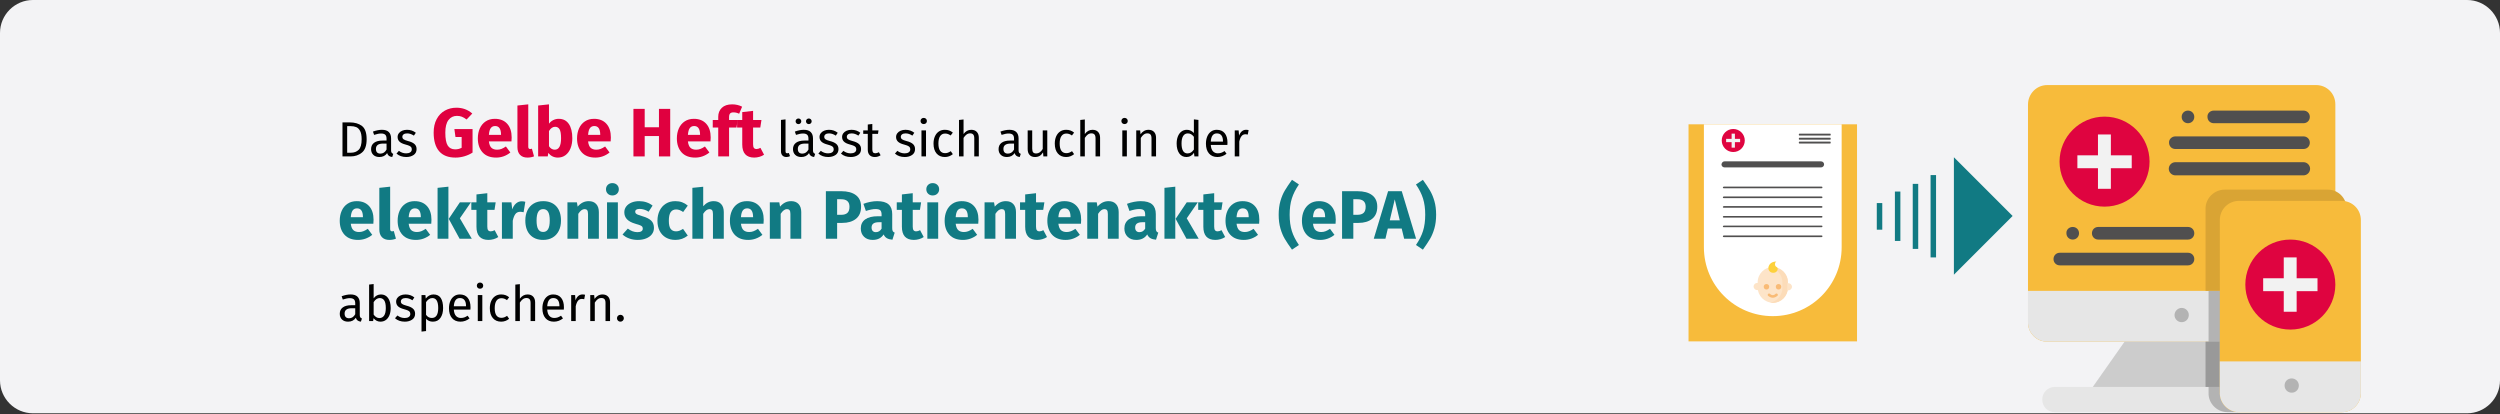 <?xml version="1.0" encoding="UTF-8"?>
<svg width="911px" height="151px" viewBox="0 0 911 151" version="1.1" xmlns="http://www.w3.org/2000/svg" xmlns:xlink="http://www.w3.org/1999/xlink">
    <rect x="0" y="0" width="911" height="151" fill="#333333" stroke="none"/>
    <title>gesundheitsuntersuchung-kinder-das-gelbe-heft</title>
    <g id="Page-1" stroke="none" stroke-width="1" fill="none" fill-rule="evenodd">
        <g id="vorlage" transform="translate(0, -7965)" fill-rule="nonzero">
            <g id="gesundheitsuntersuchung-kinder-das-gelbe-heft" transform="translate(0, 7965)">
                <g id="Mask" fill="#F3F3F5">
                    <path d="M12,0 L899,0 C905.6,0 911,5.4 911,12 L911,138.6 C911,145.2 905.6,150.6 899,150.6 L12,150.6 C5.4,150.6 0,145.2 0,138.6 L0,12 C0,5.4 5.4,0 12,0 Z" id="Path"></path>
                </g>
                <g id="Ebene_3" transform="translate(615.3, 31)">
                    <g id="error" transform="translate(123.7, 0)">
                        <path d="M7,0 L105,0 C108.9,0 112,3.1 112,7 C112,7 112,7 112,7 L112,86.5 C112,90.4 108.9,93.5 105,93.5 C105,93.5 105,93.5 105,93.5 L7,93.5 C3.1,93.5 0,90.4 0,86.5 L0,86.5 L0,7.1 C0,3.2 3.1,0 7,0 C7,0 7,0 7,0 Z" id="Path" fill="#F7BB3B"></path>
                        <path d="M0,75 L112,75 L112,86.6 C112,90.4 108.8,93.6 105,93.5 L7,93.5 C3.2,93.5 0,90.4 0,86.6 L0,75 Z" id="Path-2" fill="#E6E6E6"></path>
                        <path d="M56,81.2 L56,81.2 C57.4,81.2 58.6,82.3 58.6,83.8 L58.6,83.8 C58.6,85.2 57.5,86.4 56,86.4 L56,86.4 C54.6,86.4 53.4,85.3 53.4,83.8 L53.4,83.8 C53.4,82.4 54.6,81.2 56,81.2 Z" id="Path-3" fill="#B3B3B3"></path>
                        <path d="M77.1,119.2 L9.8,119.2 C7.2,119.2 5.2,117.2 5.2,114.6 C5.2,112 7.2,110 9.8,110 C9.8,110 9.8,110 9.8,110 L70.1,110 L77.1,119.2 Z" id="Path-4" fill="#E6E6E6"></path>
                        <polygon id="Path-5" fill="#CCCCCC" points="23.6 110 35.2 93.5 77.1 93.5 77.1 110"></polygon>
                        <g id="Group-2" transform="translate(9.3, 9.3)" fill="#504F4F">
                            <path d="M2.3,51.8 L49,51.8 C50.3,51.8 51.3,52.8 51.3,54.1 L51.3,54.1 C51.3,55.4 50.3,56.4 49,56.4 L2.3,56.4 C1,56.4 0,55.4 0,54.1 L0,54.1 C0,52.8 1,51.8 2.3,51.8 Z" id="Path-6"></path>
                            <path d="M7,42.4 L7,42.4 C8.3,42.4 9.3,43.4 9.3,44.7 L9.3,44.7 C9.3,46 8.3,47 7,47 L7,47 C5.7,47 4.7,46 4.7,44.7 L4.7,44.7 C4.6,43.4 5.7,42.4 7,42.4 Z" id="Path-7"></path>
                            <path d="M16.3,42.4 L49,42.4 C50.3,42.4 51.3,43.4 51.3,44.7 L51.3,44.7 C51.3,46 50.3,47 49,47 L16.3,47 C15,47 14,46 14,44.7 L14,44.7 C14,43.4 15,42.4 16.3,42.4 Z" id="Path-8"></path>
                            <path d="M44.4,9.4 L91.1,9.4 C92.4,9.4 93.4,10.4 93.4,11.7 L93.4,11.7 C93.4,13 92.4,14 91.1,14 L44.4,14 C43.1,14 42.1,13 42.1,11.7 L42.1,11.7 C42,10.5 43.1,9.4 44.4,9.4 Z" id="Path-9"></path>
                            <path d="M44.4,18.8 L91.1,18.8 C92.4,18.8 93.5,19.9 93.5,21.2 L93.5,21.2 C93.5,22.5 92.4,23.6 91.1,23.6 L44.4,23.6 C43.1,23.6 42,22.5 42,21.2 L42,21.2 C42,19.9 43.1,18.8 44.4,18.8 Z" id="Path-10"></path>
                            <path d="M49,-7.10542736e-15 L49,-7.10542736e-15 C50.3,-7.10542736e-15 51.3,1 51.3,2.3 L51.3,2.3 C51.3,3.6 50.3,4.6 49,4.6 L49,4.6 C47.7,4.6 46.7,3.6 46.7,2.3 L46.7,2.3 C46.7,1 47.7,-7.10542736e-15 49,-7.10542736e-15 Z" id="Path-11"></path>
                            <path d="M58.4,-7.10542736e-15 L91.1,-7.10542736e-15 C92.4,-7.10542736e-15 93.4,1 93.4,2.3 L93.4,2.3 C93.4,3.6 92.4,4.6 91.1,4.6 L58.4,4.6 C57.1,4.6 56.1,3.6 56.1,2.3 L56.1,2.3 C56,1 57.1,-7.10542736e-15 58.4,-7.10542736e-15 Z" id="Path-12"></path>
                        </g>
                        <circle id="Oval" fill="#DF0440" cx="27.9" cy="27.9" r="16.4"></circle>
                        <polygon id="Path-13" fill="#F2F2F2" points="30.2 18 25.5 18 25.5 25.6 18 25.6 18 30.3 25.5 30.3 25.5 37.8 30.2 37.8 30.2 30.3 37.8 30.3 37.8 25.6 30.2 25.6"></polygon>
                        <path d="M109.1,38.1 L71.7,38.1 C67.9,38.1 64.7,41.2 64.7,45 L64.7,75 L116.1,75 L116.1,45 C116.1,41.1 112.9,38 109.1,38.1 Z" id="Path-14" fill="#D9A434"></path>
                        <g id="Group-3" transform="translate(65.798, 75)" fill="#B3B3B3">
                            <polygon id="Path-15" points="0.002 0 4.502 0 4.502 18.6 0.002 18.6"></polygon>
                            <path d="M4.502,37.2 L4.502,34.9 L0.002,34.9 L0.002,37.2 C-0.098,41 3.002,44.1 6.802,44.2 L11.302,44.2 C7.502,44.2 4.402,41 4.502,37.2 Z" id="Path-16"></path>
                        </g>
                        <polygon id="Path-17" fill="#999999" points="64.7 93.5 69.9 93.5 69.9 110 64.7 110"></polygon>
                        <path d="M76.9,42.2 L114.3,42.2 C118.2,42.2 121.3,45.3 121.3,49.2 C121.3,49.2 121.3,49.2 121.3,49.2 L121.3,112.2 C121.3,116.1 118.2,119.2 114.3,119.2 C114.3,119.2 114.3,119.2 114.3,119.2 L76.9,119.2 C73,119.2 69.9,116.1 69.9,112.2 C69.9,112.2 69.9,112.2 69.9,112.2 L69.9,49.2 C69.9,45.3 73,42.2 76.9,42.2 C76.9,42.2 76.9,42.2 76.9,42.2 Z" id="Path-18" fill="#F7BB3B"></path>
                        <path d="M69.9,100.7 L121.3,100.7 L121.3,112.3 C121.3,116.1 118.1,119.3 114.3,119.2 L76.9,119.2 C73.1,119.2 69.9,116.1 69.9,112.3 L69.9,112.3 L69.9,100.7 Z" id="Path-19" fill="#E6E6E6"></path>
                        <circle id="Oval-2" fill="#DF0440" cx="95.6" cy="72.7" r="16.4"></circle>
                        <polygon id="Path-20" fill="#F2F2F2" points="97.9 62.8 93.2 62.8 93.2 70.4 85.7 70.4 85.7 75.1 93.2 75.1 93.2 82.6 97.9 82.6 97.9 75.1 105.5 75.1 105.5 70.4 97.9 70.4"></polygon>
                        <path d="M96.1,106.9 L96.1,106.9 C97.5,106.9 98.7,108 98.7,109.5 L98.7,109.5 C98.7,110.9 97.6,112.1 96.1,112.1 L96.1,112.1 C94.7,112.1 93.5,111 93.5,109.5 L93.5,109.5 C93.5,108 94.6,106.9 96.1,106.9 Z" id="Path-21" fill="#B3B3B3"></path>
                    </g>
                    <rect id="Rectangle" fill="#F7BB3B" x="0" y="14.3" width="61.4" height="79.1"></rect>
                    <path d="M55.8,14.8 L55.8,59.1 C55.8,73 44.6,84.2 30.7,84.2 C16.8,84.2 5.6,73 5.6,59.1 L5.6,14.8 C5.6,14.6 5.6,14.5 5.6,14.3 L55.8,14.3 C55.8,14.5 55.8,14.7 55.8,14.8 Z" id="Path" fill="#FFFFFF"></path>
                    <path d="M30.7,79.3 L30.7,79.3 C27.7,79.3 25.2,76.8 25.2,73.8 L25.2,71.8 C25.2,68.8 27.7,66.3 30.7,66.3 L30.7,66.3 C33.7,66.3 36.2,68.8 36.2,71.8 L36.2,73.8 C36.2,76.9 33.7,79.3 30.7,79.3 L30.7,79.3 Z" id="Path" fill="#FDE4C8"></path>
                    <path d="M30.7,66.4 L30.7,66.4 C30.4,66.4 30,66.4 29.7,66.5 C32.3,67 34.2,69.2 34.2,71.9 L34.2,73.9 C34.2,76.6 32.3,78.8 29.7,79.3 C30,79.4 30.3,79.4 30.7,79.4 L30.7,79.4 C33.7,79.4 36.2,76.9 36.2,73.9 L36.2,71.9 C36.2,68.8 33.7,66.4 30.7,66.4 L30.7,66.4 L30.7,66.4 Z" id="Path" fill="#FCDCB9"></path>
                    <path d="M25.4,74.7 L25,74.7 C24.3,74.7 23.7,74.1 23.7,73.4 C23.7,72.7 24.3,72.1 25,72.1 L25.4,72.1 L25.4,74.7 Z" id="Path" fill="#FDE4C8"></path>
                    <path d="M36,72.2 L36.4,72.2 C37.1,72.2 37.7,72.8 37.7,73.5 C37.7,74.2 37.1,74.8 36.4,74.8 L36,74.8 L36,72.2 Z" id="Path" fill="#FDE4C8"></path>
                    <path d="M30.7,77.5 C30.1,77.5 29.5,77.2 29,76.8 C28.8,76.6 28.8,76.3 29,76.1 C29.2,75.9 29.5,75.9 29.7,76.1 C29.7,76.1 29.7,76.1 29.7,76.1 C30.3,76.7 31.1,76.7 31.7,76.1 C31.7,76.1 31.7,76.1 31.7,76.1 C31.9,75.9 32.2,75.9 32.4,76.1 C32.6,76.3 32.6,76.6 32.4,76.8 L32.4,76.8 C31.9,77.2 31.3,77.5 30.7,77.5 L30.7,77.5 Z" id="Path" fill="#F9BB76"></path>
                    <path d="M32.5,66.9 C32.5,67.8 31.8,68.4 30.9,68.4 C30.9,68.4 30.8,68.4 30.8,68.4 C29.9,68.4 29.1,67.7 29.1,66.7 C29.1,65.8 29.8,64.3 32,64.3 C31.5,64.6 31.4,65.2 31.6,65.8 C31.8,66.3 32.5,66.3 32.5,66.9 Z" id="Path" fill="#FDD13C"></path>
                    <circle id="Oval" fill="#F9BB76" cx="28.4" cy="73.5" r="1"></circle>
                    <circle id="Oval" fill="#F9BB76" cx="32.8" cy="73.5" r="1"></circle>
                    <path d="M13.1,27.8 L48.3,27.8 C48.9,27.8 49.4,28.3 49.4,28.9 L49.4,28.9 C49.4,29.5 48.9,30 48.3,30 L13.1,30 C12.5,30 12,29.5 12,28.9 L12,28.9 C12.1,28.3 12.5,27.8 13.1,27.8 Z" id="Path" fill="#504F4F"></path>
                    <path d="M12.8,37 L48.5,37 C48.7,37 48.8,37.1 48.8,37.3 L48.8,37.3 C48.8,37.5 48.7,37.6 48.5,37.6 L12.8,37.6 C12.6,37.6 12.5,37.5 12.5,37.3 L12.5,37.3 C12.6,37.2 12.7,37 12.8,37 Z" id="Path" fill="#504F4F"></path>
                    <path d="M40.4,17.7 L51.6,17.7 C51.7,17.7 51.8,17.8 51.8,17.9 L51.8,18.2 C51.8,18.3 51.7,18.4 51.6,18.4 L40.4,18.4 C40.3,18.4 40.2,18.3 40.2,18.2 L40.2,17.9 C40.3,17.8 40.3,17.7 40.4,17.7 Z" id="Path" fill="#504F4F"></path>
                    <path d="M40.4,19.2 L51.6,19.2 C51.7,19.2 51.8,19.3 51.8,19.4 L51.8,19.7 C51.8,19.8 51.7,19.9 51.6,19.9 L40.4,19.9 C40.3,19.9 40.2,19.8 40.2,19.7 L40.2,19.4 C40.3,19.2 40.3,19.2 40.4,19.2 Z" id="Path" fill="#504F4F"></path>
                    <path d="M40.4,20.6 L51.6,20.6 C51.7,20.6 51.8,20.7 51.8,20.8 L51.8,21.1 C51.8,21.2 51.7,21.3 51.6,21.3 L40.4,21.3 C40.3,21.3 40.2,21.2 40.2,21.1 L40.2,20.8 C40.3,20.7 40.3,20.6 40.4,20.6 Z" id="Path" fill="#504F4F"></path>
                    <path d="M12.8,40.6 L48.5,40.6 C48.7,40.6 48.8,40.7 48.8,40.9 L48.8,40.9 C48.8,41.1 48.7,41.2 48.5,41.2 L12.8,41.2 C12.6,41.2 12.5,41.1 12.5,40.9 L12.5,40.9 C12.6,40.7 12.7,40.6 12.8,40.6 Z" id="Path" fill="#504F4F"></path>
                    <path d="M12.8,44.1 L48.5,44.1 C48.7,44.1 48.8,44.2 48.8,44.4 L48.8,44.4 C48.8,44.6 48.7,44.7 48.5,44.7 L12.8,44.7 C12.6,44.7 12.5,44.6 12.5,44.4 L12.5,44.4 C12.6,44.3 12.7,44.1 12.8,44.1 Z" id="Path" fill="#504F4F"></path>
                    <path d="M12.8,47.7 L48.5,47.7 C48.7,47.7 48.8,47.8 48.8,48 L48.8,48 C48.8,48.2 48.7,48.3 48.5,48.3 L12.8,48.3 C12.6,48.3 12.5,48.2 12.5,48 L12.5,48 C12.6,47.8 12.7,47.7 12.8,47.7 Z" id="Path" fill="#504F4F"></path>
                    <path d="M12.8,51.2 L48.5,51.2 C48.7,51.2 48.8,51.3 48.8,51.5 L48.8,51.5 C48.8,51.7 48.7,51.8 48.5,51.8 L12.8,51.8 C12.6,51.8 12.5,51.7 12.5,51.5 L12.5,51.5 C12.6,51.4 12.7,51.2 12.8,51.2 Z" id="Path" fill="#504F4F"></path>
                    <path d="M12.8,54.8 L48.5,54.8 C48.7,54.8 48.8,54.9 48.8,55.1 L48.8,55.1 C48.8,55.3 48.7,55.4 48.5,55.4 L12.8,55.4 C12.6,55.4 12.5,55.3 12.5,55.1 L12.5,55.1 C12.6,54.9 12.7,54.8 12.8,54.8 Z" id="Path" fill="#504F4F"></path>
                    <circle id="Oval-3" fill="#DF0440" cx="16.3" cy="20.2" r="4.2"></circle>
                    <polygon id="Path-22" fill="#F2F2F2" points="16.9 17.7 15.7 17.7 15.7 19.6 13.7 19.6 13.7 20.8 15.7 20.8 15.7 22.8 16.9 22.8 16.9 20.8 18.8 20.8 18.8 19.6 16.9 19.6"></polygon>
                    <rect id="Rectangle" fill="#117A83" x="88.2" y="32.8" width="2" height="30"></rect>
                    <rect id="Rectangle" fill="#117A83" x="81.7" y="36" width="2" height="23.7"></rect>
                    <rect id="Rectangle" fill="#117A83" x="75.2" y="38.8" width="2" height="18"></rect>
                    <rect id="Rectangle" fill="#117A83" x="68.6" y="43" width="2" height="9.7"></rect>
                    <polyline id="Path" fill="#117A83" points="96.7 69.1 118.1 47.7 96.7 26.3"></polyline>
                </g>
                <g id="Das-Gelbe-Heft-lässt" transform="translate(123.8, 38.025)">
                    <path d="M3.592,6.573 C5.464,6.573 6.967,7.008 8.101,7.878 C9.235,8.748 9.802,10.359 9.802,12.711 C9.802,15.003 9.235,16.62 8.101,17.562 C6.967,18.504 5.59,18.975 3.97,18.975 L1,18.975 L1,6.573 L3.592,6.573 Z M2.71,7.941 L2.71,17.625 L4.096,17.625 C5.248,17.625 6.184,17.271 6.904,16.563 C7.624,15.855 7.984,14.571 7.984,12.711 C7.984,11.403 7.798,10.398 7.426,9.696 C7.054,8.994 6.58,8.526 6.004,8.292 C5.428,8.058 4.75,7.941 3.97,7.941 L2.71,7.941 Z" id="Shape" fill="#000000"></path>
                    <path d="M18.712,16.761 C18.712,17.145 18.778,17.43 18.91,17.616 C19.042,17.802 19.24,17.943 19.504,18.039 L19.126,19.191 C18.634,19.131 18.238,18.993 17.938,18.777 C17.638,18.561 17.416,18.225 17.272,17.769 C16.636,18.717 15.694,19.191 14.446,19.191 C13.51,19.191 12.772,18.927 12.232,18.399 C11.692,17.871 11.422,17.181 11.422,16.329 C11.422,15.321 11.785,14.547 12.511,14.007 C13.237,13.467 14.266,13.197 15.598,13.197 L17.056,13.197 L17.056,12.495 C17.056,11.823 16.894,11.343 16.57,11.055 C16.246,10.767 15.748,10.623 15.076,10.623 C14.38,10.623 13.528,10.791 12.52,11.127 L12.106,9.921 C13.282,9.489 14.374,9.273 15.382,9.273 C16.498,9.273 17.332,9.546 17.884,10.092 C18.436,10.638 18.712,11.415 18.712,12.423 L18.712,16.761 Z M14.824,17.949 C15.772,17.949 16.516,17.457 17.056,16.473 L17.056,14.295 L15.814,14.295 C14.062,14.295 13.186,14.943 13.186,16.239 C13.186,16.803 13.324,17.229 13.6,17.517 C13.876,17.805 14.284,17.949 14.824,17.949 Z" id="Shape" fill="#000000"></path>
                    <path d="M24.508,9.273 C25.156,9.273 25.738,9.363 26.254,9.543 C26.77,9.723 27.262,9.993 27.73,10.353 L27.028,11.397 C26.596,11.121 26.185,10.917 25.795,10.785 C25.405,10.653 24.994,10.587 24.562,10.587 C24.022,10.587 23.596,10.698 23.284,10.92 C22.972,11.142 22.816,11.445 22.816,11.829 C22.816,12.213 22.963,12.513 23.257,12.729 C23.551,12.945 24.082,13.155 24.85,13.359 C25.906,13.623 26.695,13.983 27.217,14.439 C27.739,14.895 28,15.519 28,16.311 C28,17.247 27.637,17.961 26.911,18.453 C26.185,18.945 25.3,19.191 24.256,19.191 C22.816,19.191 21.622,18.777 20.674,17.949 L21.556,16.941 C22.36,17.553 23.248,17.859 24.22,17.859 C24.844,17.859 25.339,17.73 25.705,17.472 C26.071,17.214 26.254,16.863 26.254,16.419 C26.254,16.095 26.188,15.834 26.056,15.636 C25.924,15.438 25.696,15.264 25.372,15.114 C25.048,14.964 24.574,14.805 23.95,14.637 C22.942,14.373 22.213,14.019 21.763,13.575 C21.313,13.131 21.088,12.567 21.088,11.883 C21.088,11.391 21.235,10.944 21.529,10.542 C21.823,10.14 22.231,9.828 22.753,9.606 C23.275,9.384 23.86,9.273 24.508,9.273 Z" id="Path" fill="#000000"></path>
                    <path d="M42.525,1.225 C44.758,1.225 46.683,1.933 48.3,3.35 L46.225,5.525 C45.608,5.058 45.038,4.721 44.513,4.513 C43.987,4.304 43.383,4.2 42.7,4.2 C41.417,4.2 40.392,4.704 39.625,5.713 C38.858,6.721 38.475,8.25 38.475,10.3 C38.475,12.517 38.767,14.088 39.35,15.012 C39.933,15.938 40.842,16.4 42.075,16.4 C42.942,16.4 43.725,16.208 44.425,15.825 L44.425,11.9 L42.175,11.9 L41.775,9 L48.4,9 L48.4,17.575 C47.5,18.158 46.508,18.608 45.425,18.925 C44.342,19.242 43.258,19.4 42.175,19.4 C39.542,19.4 37.558,18.629 36.225,17.087 C34.892,15.546 34.225,13.283 34.225,10.3 C34.225,8.4 34.587,6.767 35.312,5.4 C36.038,4.033 37.029,2.996 38.288,2.288 C39.546,1.579 40.958,1.225 42.525,1.225 Z" id="Path" fill="#E0003F"></path>
                    <path d="M62.65,12.075 C62.65,12.625 62.625,13.1 62.575,13.5 L54.35,13.5 C54.483,14.617 54.8,15.4 55.3,15.85 C55.8,16.3 56.492,16.525 57.375,16.525 C57.908,16.525 58.425,16.429 58.925,16.238 C59.425,16.046 59.967,15.75 60.55,15.35 L62.175,17.55 C60.625,18.783 58.9,19.4 57,19.4 C54.85,19.4 53.2,18.767 52.05,17.5 C50.9,16.233 50.325,14.533 50.325,12.4 C50.325,11.05 50.567,9.838 51.05,8.762 C51.533,7.688 52.242,6.838 53.175,6.213 C54.108,5.588 55.225,5.275 56.525,5.275 C58.442,5.275 59.942,5.875 61.025,7.075 C62.108,8.275 62.65,9.942 62.65,12.075 Z M58.775,10.95 C58.742,8.917 58.025,7.9 56.625,7.9 C55.942,7.9 55.413,8.15 55.038,8.65 C54.663,9.15 54.433,9.975 54.35,11.125 L58.775,11.125 L58.775,10.95 Z" id="Shape" fill="#E0003F"></path>
                    <path d="M68.4,19.4 C67.25,19.4 66.354,19.071 65.713,18.413 C65.071,17.754 64.75,16.817 64.75,15.6 L64.75,0.425 L68.7,0 L68.7,15.45 C68.7,16 68.925,16.275 69.375,16.275 C69.608,16.275 69.825,16.233 70.025,16.15 L70.8,18.95 C70.083,19.25 69.283,19.4 68.4,19.4 Z" id="Path" fill="#E0003F"></path>
                    <path d="M79.825,5.275 C81.408,5.275 82.625,5.896 83.475,7.138 C84.325,8.379 84.75,10.117 84.75,12.35 C84.75,13.717 84.537,14.933 84.112,16 C83.688,17.067 83.079,17.9 82.287,18.5 C81.496,19.1 80.558,19.4 79.475,19.4 C78.758,19.4 78.104,19.25 77.513,18.95 C76.921,18.65 76.417,18.233 76,17.7 L75.8,18.975 L72.3,18.975 L72.3,0.425 L76.25,0 L76.25,7.05 C76.65,6.5 77.162,6.067 77.787,5.75 C78.412,5.433 79.092,5.275 79.825,5.275 Z M78.325,16.525 C79.875,16.525 80.65,15.133 80.65,12.35 C80.65,10.767 80.467,9.675 80.1,9.075 C79.733,8.475 79.2,8.175 78.5,8.175 C77.617,8.175 76.867,8.692 76.25,9.725 L76.25,15.25 C76.5,15.65 76.804,15.963 77.162,16.188 C77.521,16.413 77.908,16.525 78.325,16.525 Z" id="Shape" fill="#E0003F"></path>
                    <path d="M98.8,12.075 C98.8,12.625 98.775,13.1 98.725,13.5 L90.5,13.5 C90.633,14.617 90.95,15.4 91.45,15.85 C91.95,16.3 92.642,16.525 93.525,16.525 C94.058,16.525 94.575,16.429 95.075,16.238 C95.575,16.046 96.117,15.75 96.7,15.35 L98.325,17.55 C96.775,18.783 95.05,19.4 93.15,19.4 C91,19.4 89.35,18.767 88.2,17.5 C87.05,16.233 86.475,14.533 86.475,12.4 C86.475,11.05 86.717,9.838 87.2,8.762 C87.683,7.688 88.392,6.838 89.325,6.213 C90.258,5.588 91.375,5.275 92.675,5.275 C94.592,5.275 96.092,5.875 97.175,7.075 C98.258,8.275 98.8,9.942 98.8,12.075 Z M94.925,10.95 C94.892,8.917 94.175,7.9 92.775,7.9 C92.092,7.9 91.562,8.15 91.188,8.65 C90.812,9.15 90.583,9.975 90.5,11.125 L94.925,11.125 L94.925,10.95 Z" id="Shape" fill="#E0003F"></path>
                    <polygon id="Path" fill="#E0003F" points="116.325 18.975 116.325 11.55 111.125 11.55 111.125 18.975 107.025 18.975 107.025 1.65 111.125 1.65 111.125 8.35 116.325 8.35 116.325 1.65 120.425 1.65 120.425 18.975"></polygon>
                    <path d="M135.175,12.075 C135.175,12.625 135.15,13.1 135.1,13.5 L126.875,13.5 C127.008,14.617 127.325,15.4 127.825,15.85 C128.325,16.3 129.017,16.525 129.9,16.525 C130.433,16.525 130.95,16.429 131.45,16.238 C131.95,16.046 132.492,15.75 133.075,15.35 L134.7,17.55 C133.15,18.783 131.425,19.4 129.525,19.4 C127.375,19.4 125.725,18.767 124.575,17.5 C123.425,16.233 122.85,14.533 122.85,12.4 C122.85,11.05 123.092,9.838 123.575,8.762 C124.058,7.688 124.767,6.838 125.7,6.213 C126.633,5.588 127.75,5.275 129.05,5.275 C130.967,5.275 132.467,5.875 133.55,7.075 C134.633,8.275 135.175,9.942 135.175,12.075 Z M131.3,10.95 C131.267,8.917 130.55,7.9 129.15,7.9 C128.467,7.9 127.938,8.15 127.562,8.65 C127.188,9.15 126.958,9.975 126.875,11.125 L131.3,11.125 L131.3,10.95 Z" id="Shape" fill="#E0003F"></path>
                    <path d="M143.475,2.925 C142.908,2.925 142.5,3.058 142.25,3.325 C142,3.592 141.875,4.042 141.875,4.675 L141.875,5.7 L145,5.7 L144.575,8.45 L141.875,8.45 L141.875,18.975 L137.925,18.975 L137.925,8.45 L135.925,8.45 L135.925,5.7 L137.925,5.7 L137.925,4.525 C137.925,3.192 138.363,2.104 139.238,1.262 C140.113,0.421 141.367,0 143,0 C144.317,0 145.525,0.283 146.625,0.85 L145.55,3.425 C144.883,3.092 144.192,2.925 143.475,2.925 Z" id="Path" fill="#E0003F"></path>
                    <path d="M154.625,18.35 C154.142,18.683 153.579,18.942 152.938,19.125 C152.296,19.308 151.658,19.4 151.025,19.4 C148.125,19.383 146.675,17.783 146.675,14.6 L146.675,8.45 L144.8,8.45 L144.8,5.7 L146.675,5.7 L146.675,2.825 L150.625,2.375 L150.625,5.7 L153.675,5.7 L153.25,8.45 L150.625,8.45 L150.625,14.55 C150.625,15.167 150.725,15.608 150.925,15.875 C151.125,16.142 151.442,16.275 151.875,16.275 C152.325,16.275 152.8,16.133 153.3,15.85 L154.625,18.35 Z" id="Path" fill="#E0003F"></path>
                    <path d="M162.77,19.191 C162.158,19.191 161.675,19.008 161.321,18.642 C160.967,18.276 160.79,17.763 160.79,17.103 L160.79,5.673 L162.446,5.475 L162.446,17.067 C162.446,17.331 162.491,17.523 162.581,17.643 C162.671,17.763 162.824,17.823 163.04,17.823 C163.268,17.823 163.472,17.787 163.652,17.715 L164.084,18.867 C163.688,19.083 163.25,19.191 162.77,19.191 Z" id="Path" fill="#000000"></path>
                    <path d="M172.454,16.761 C172.454,17.145 172.52,17.43 172.652,17.616 C172.784,17.802 172.982,17.943 173.246,18.039 L172.868,19.191 C172.376,19.131 171.98,18.993 171.68,18.777 C171.38,18.561 171.158,18.225 171.014,17.769 C170.378,18.717 169.436,19.191 168.188,19.191 C167.252,19.191 166.514,18.927 165.974,18.399 C165.434,17.871 165.164,17.181 165.164,16.329 C165.164,15.321 165.527,14.547 166.253,14.007 C166.979,13.467 168.008,13.197 169.34,13.197 L170.798,13.197 L170.798,12.495 C170.798,11.823 170.636,11.343 170.312,11.055 C169.988,10.767 169.49,10.623 168.818,10.623 C168.122,10.623 167.27,10.791 166.262,11.127 L165.848,9.921 C167.024,9.489 168.116,9.273 169.124,9.273 C170.24,9.273 171.074,9.546 171.626,10.092 C172.178,10.638 172.454,11.415 172.454,12.423 L172.454,16.761 Z M168.566,17.949 C169.514,17.949 170.258,17.457 170.798,16.473 L170.798,14.295 L169.556,14.295 C167.804,14.295 166.928,14.943 166.928,16.239 C166.928,16.803 167.066,17.229 167.342,17.517 C167.618,17.805 168.026,17.949 168.566,17.949 Z M167.162,5.151 C167.45,5.151 167.693,5.25 167.891,5.448 C168.089,5.646 168.188,5.889 168.188,6.177 C168.188,6.465 168.089,6.708 167.891,6.906 C167.693,7.104 167.45,7.203 167.162,7.203 C166.862,7.203 166.613,7.104 166.415,6.906 C166.217,6.708 166.118,6.465 166.118,6.177 C166.118,5.889 166.217,5.646 166.415,5.448 C166.613,5.25 166.862,5.151 167.162,5.151 Z M170.924,5.151 C171.224,5.151 171.473,5.25 171.671,5.448 C171.869,5.646 171.968,5.889 171.968,6.177 C171.968,6.465 171.869,6.708 171.671,6.906 C171.473,7.104 171.224,7.203 170.924,7.203 C170.636,7.203 170.393,7.104 170.195,6.906 C169.997,6.708 169.898,6.465 169.898,6.177 C169.898,5.889 169.997,5.646 170.195,5.448 C170.393,5.25 170.636,5.151 170.924,5.151 Z" id="Shape" fill="#000000"></path>
                    <path d="M178.25,9.273 C178.898,9.273 179.48,9.363 179.996,9.543 C180.512,9.723 181.004,9.993 181.472,10.353 L180.77,11.397 C180.338,11.121 179.927,10.917 179.537,10.785 C179.147,10.653 178.736,10.587 178.304,10.587 C177.764,10.587 177.338,10.698 177.026,10.92 C176.714,11.142 176.558,11.445 176.558,11.829 C176.558,12.213 176.705,12.513 176.999,12.729 C177.293,12.945 177.824,13.155 178.592,13.359 C179.648,13.623 180.437,13.983 180.959,14.439 C181.481,14.895 181.742,15.519 181.742,16.311 C181.742,17.247 181.379,17.961 180.653,18.453 C179.927,18.945 179.042,19.191 177.998,19.191 C176.558,19.191 175.364,18.777 174.416,17.949 L175.298,16.941 C176.102,17.553 176.99,17.859 177.962,17.859 C178.586,17.859 179.081,17.73 179.447,17.472 C179.813,17.214 179.996,16.863 179.996,16.419 C179.996,16.095 179.93,15.834 179.798,15.636 C179.666,15.438 179.438,15.264 179.114,15.114 C178.79,14.964 178.316,14.805 177.692,14.637 C176.684,14.373 175.955,14.019 175.505,13.575 C175.055,13.131 174.83,12.567 174.83,11.883 C174.83,11.391 174.977,10.944 175.271,10.542 C175.565,10.14 175.973,9.828 176.495,9.606 C177.017,9.384 177.602,9.273 178.25,9.273 Z" id="Path" fill="#000000"></path>
                    <path d="M186.476,9.273 C187.124,9.273 187.706,9.363 188.222,9.543 C188.738,9.723 189.23,9.993 189.698,10.353 L188.996,11.397 C188.564,11.121 188.153,10.917 187.763,10.785 C187.373,10.653 186.962,10.587 186.53,10.587 C185.99,10.587 185.564,10.698 185.252,10.92 C184.94,11.142 184.784,11.445 184.784,11.829 C184.784,12.213 184.931,12.513 185.225,12.729 C185.519,12.945 186.05,13.155 186.818,13.359 C187.874,13.623 188.663,13.983 189.185,14.439 C189.707,14.895 189.968,15.519 189.968,16.311 C189.968,17.247 189.605,17.961 188.879,18.453 C188.153,18.945 187.268,19.191 186.224,19.191 C184.784,19.191 183.59,18.777 182.642,17.949 L183.524,16.941 C184.328,17.553 185.216,17.859 186.188,17.859 C186.812,17.859 187.307,17.73 187.673,17.472 C188.039,17.214 188.222,16.863 188.222,16.419 C188.222,16.095 188.156,15.834 188.024,15.636 C187.892,15.438 187.664,15.264 187.34,15.114 C187.016,14.964 186.542,14.805 185.918,14.637 C184.91,14.373 184.181,14.019 183.731,13.575 C183.281,13.131 183.056,12.567 183.056,11.883 C183.056,11.391 183.203,10.944 183.497,10.542 C183.791,10.14 184.199,9.828 184.721,9.606 C185.243,9.384 185.828,9.273 186.476,9.273 Z" id="Path" fill="#000000"></path>
                    <path d="M197.096,18.543 C196.472,18.975 195.764,19.191 194.972,19.191 C194.168,19.191 193.541,18.96 193.091,18.498 C192.641,18.036 192.416,17.367 192.416,16.491 L192.416,10.767 L190.76,10.767 L190.76,9.489 L192.416,9.489 L192.416,7.347 L194.072,7.149 L194.072,9.489 L196.322,9.489 L196.142,10.767 L194.072,10.767 L194.072,16.419 C194.072,16.911 194.159,17.268 194.333,17.49 C194.507,17.712 194.798,17.823 195.206,17.823 C195.578,17.823 195.998,17.697 196.466,17.445 L197.096,18.543 Z" id="Path" fill="#000000"></path>
                    <path d="M206.15,9.273 C206.798,9.273 207.38,9.363 207.896,9.543 C208.412,9.723 208.904,9.993 209.372,10.353 L208.67,11.397 C208.238,11.121 207.827,10.917 207.437,10.785 C207.047,10.653 206.636,10.587 206.204,10.587 C205.664,10.587 205.238,10.698 204.926,10.92 C204.614,11.142 204.458,11.445 204.458,11.829 C204.458,12.213 204.605,12.513 204.899,12.729 C205.193,12.945 205.724,13.155 206.492,13.359 C207.548,13.623 208.337,13.983 208.859,14.439 C209.381,14.895 209.642,15.519 209.642,16.311 C209.642,17.247 209.279,17.961 208.553,18.453 C207.827,18.945 206.942,19.191 205.898,19.191 C204.458,19.191 203.264,18.777 202.316,17.949 L203.198,16.941 C204.002,17.553 204.89,17.859 205.862,17.859 C206.486,17.859 206.981,17.73 207.347,17.472 C207.713,17.214 207.896,16.863 207.896,16.419 C207.896,16.095 207.83,15.834 207.698,15.636 C207.566,15.438 207.338,15.264 207.014,15.114 C206.69,14.964 206.216,14.805 205.592,14.637 C204.584,14.373 203.855,14.019 203.405,13.575 C202.955,13.131 202.73,12.567 202.73,11.883 C202.73,11.391 202.877,10.944 203.171,10.542 C203.465,10.14 203.873,9.828 204.395,9.606 C204.917,9.384 205.502,9.273 206.15,9.273 Z" id="Path" fill="#000000"></path>
                    <path d="M213.638,9.489 L213.638,18.975 L211.982,18.975 L211.982,9.489 L213.638,9.489 Z M212.792,4.935 C213.14,4.935 213.422,5.043 213.638,5.259 C213.854,5.475 213.962,5.745 213.962,6.069 C213.962,6.393 213.854,6.66 213.638,6.87 C213.422,7.08 213.14,7.185 212.792,7.185 C212.456,7.185 212.18,7.08 211.964,6.87 C211.748,6.66 211.64,6.393 211.64,6.069 C211.64,5.745 211.748,5.475 211.964,5.259 C212.18,5.043 212.456,4.935 212.792,4.935 Z" id="Shape" fill="#000000"></path>
                    <path d="M220.514,9.273 C221.078,9.273 221.594,9.354 222.062,9.516 C222.53,9.678 222.98,9.939 223.412,10.299 L222.62,11.343 C222.284,11.103 221.957,10.926 221.639,10.812 C221.321,10.698 220.97,10.641 220.586,10.641 C219.818,10.641 219.221,10.947 218.795,11.559 C218.369,12.171 218.156,13.077 218.156,14.277 C218.156,15.477 218.366,16.362 218.786,16.932 C219.206,17.502 219.806,17.787 220.586,17.787 C220.958,17.787 221.3,17.73 221.612,17.616 C221.924,17.502 222.272,17.319 222.656,17.067 L223.412,18.147 C222.548,18.843 221.582,19.191 220.514,19.191 C219.23,19.191 218.219,18.759 217.481,17.895 C216.743,17.031 216.374,15.837 216.374,14.313 C216.374,13.305 216.542,12.423 216.878,11.667 C217.214,10.911 217.691,10.323 218.309,9.903 C218.927,9.483 219.662,9.273 220.514,9.273 Z" id="Path" fill="#000000"></path>
                    <path d="M230.126,9.273 C230.99,9.273 231.665,9.531 232.151,10.047 C232.637,10.563 232.88,11.271 232.88,12.171 L232.88,18.975 L231.224,18.975 L231.224,12.405 C231.224,11.733 231.095,11.259 230.837,10.983 C230.579,10.707 230.204,10.569 229.712,10.569 C229.22,10.569 228.782,10.713 228.398,11.001 C228.014,11.289 227.654,11.697 227.318,12.225 L227.318,18.975 L225.662,18.975 L225.662,5.691 L227.318,5.511 L227.318,10.803 C228.062,9.783 228.998,9.273 230.126,9.273 Z" id="Path" fill="#000000"></path>
                    <path d="M247.37,16.761 C247.37,17.145 247.436,17.43 247.568,17.616 C247.7,17.802 247.898,17.943 248.162,18.039 L247.784,19.191 C247.292,19.131 246.896,18.993 246.596,18.777 C246.296,18.561 246.074,18.225 245.93,17.769 C245.294,18.717 244.352,19.191 243.104,19.191 C242.168,19.191 241.43,18.927 240.89,18.399 C240.35,17.871 240.08,17.181 240.08,16.329 C240.08,15.321 240.443,14.547 241.169,14.007 C241.895,13.467 242.924,13.197 244.256,13.197 L245.714,13.197 L245.714,12.495 C245.714,11.823 245.552,11.343 245.228,11.055 C244.904,10.767 244.406,10.623 243.734,10.623 C243.038,10.623 242.186,10.791 241.178,11.127 L240.764,9.921 C241.94,9.489 243.032,9.273 244.04,9.273 C245.156,9.273 245.99,9.546 246.542,10.092 C247.094,10.638 247.37,11.415 247.37,12.423 L247.37,16.761 Z M243.482,17.949 C244.43,17.949 245.174,17.457 245.714,16.473 L245.714,14.295 L244.472,14.295 C242.72,14.295 241.844,14.943 241.844,16.239 C241.844,16.803 241.982,17.229 242.258,17.517 C242.534,17.805 242.942,17.949 243.482,17.949 Z" id="Shape" fill="#000000"></path>
                    <path d="M257.828,18.975 L256.406,18.975 L256.28,17.499 C255.92,18.087 255.506,18.516 255.038,18.786 C254.57,19.056 254,19.191 253.328,19.191 C252.5,19.191 251.852,18.939 251.384,18.435 C250.916,17.931 250.682,17.217 250.682,16.293 L250.682,9.489 L252.338,9.489 L252.338,16.113 C252.338,16.761 252.452,17.22 252.68,17.49 C252.908,17.76 253.28,17.895 253.796,17.895 C254.72,17.895 255.512,17.349 256.172,16.257 L256.172,9.489 L257.828,9.489 L257.828,18.975 Z" id="Path" fill="#000000"></path>
                    <path d="M264.704,9.273 C265.268,9.273 265.784,9.354 266.252,9.516 C266.72,9.678 267.17,9.939 267.602,10.299 L266.81,11.343 C266.474,11.103 266.147,10.926 265.829,10.812 C265.511,10.698 265.16,10.641 264.776,10.641 C264.008,10.641 263.411,10.947 262.985,11.559 C262.559,12.171 262.346,13.077 262.346,14.277 C262.346,15.477 262.556,16.362 262.976,16.932 C263.396,17.502 263.996,17.787 264.776,17.787 C265.148,17.787 265.49,17.73 265.802,17.616 C266.114,17.502 266.462,17.319 266.846,17.067 L267.602,18.147 C266.738,18.843 265.772,19.191 264.704,19.191 C263.42,19.191 262.409,18.759 261.671,17.895 C260.933,17.031 260.564,15.837 260.564,14.313 C260.564,13.305 260.732,12.423 261.068,11.667 C261.404,10.911 261.881,10.323 262.499,9.903 C263.117,9.483 263.852,9.273 264.704,9.273 Z" id="Path" fill="#000000"></path>
                    <path d="M274.316,9.273 C275.18,9.273 275.855,9.531 276.341,10.047 C276.827,10.563 277.07,11.271 277.07,12.171 L277.07,18.975 L275.414,18.975 L275.414,12.405 C275.414,11.733 275.285,11.259 275.027,10.983 C274.769,10.707 274.394,10.569 273.902,10.569 C273.41,10.569 272.972,10.713 272.588,11.001 C272.204,11.289 271.844,11.697 271.508,12.225 L271.508,18.975 L269.852,18.975 L269.852,5.691 L271.508,5.511 L271.508,10.803 C272.252,9.783 273.188,9.273 274.316,9.273 Z" id="Path" fill="#000000"></path>
                    <path d="M286.826,9.489 L286.826,18.975 L285.17,18.975 L285.17,9.489 L286.826,9.489 Z M285.98,4.935 C286.328,4.935 286.61,5.043 286.826,5.259 C287.042,5.475 287.15,5.745 287.15,6.069 C287.15,6.393 287.042,6.66 286.826,6.87 C286.61,7.08 286.328,7.185 285.98,7.185 C285.644,7.185 285.368,7.08 285.152,6.87 C284.936,6.66 284.828,6.393 284.828,6.069 C284.828,5.745 284.936,5.475 285.152,5.259 C285.368,5.043 285.644,4.935 285.98,4.935 Z" id="Shape" fill="#000000"></path>
                    <path d="M294.71,9.273 C295.574,9.273 296.249,9.531 296.735,10.047 C297.221,10.563 297.464,11.271 297.464,12.171 L297.464,18.975 L295.808,18.975 L295.808,12.405 C295.808,11.733 295.682,11.259 295.43,10.983 C295.178,10.707 294.806,10.569 294.314,10.569 C293.81,10.569 293.366,10.713 292.982,11.001 C292.598,11.289 292.238,11.703 291.902,12.243 L291.902,18.975 L290.246,18.975 L290.246,9.489 L291.668,9.489 L291.812,10.893 C292.148,10.389 292.565,9.993 293.063,9.705 C293.561,9.417 294.11,9.273 294.71,9.273 Z" id="Path" fill="#000000"></path>
                    <path d="M312.908,5.673 L312.908,18.975 L311.45,18.975 L311.288,17.661 C310.976,18.141 310.586,18.516 310.118,18.786 C309.65,19.056 309.128,19.191 308.552,19.191 C307.424,19.191 306.545,18.747 305.915,17.859 C305.285,16.971 304.97,15.777 304.97,14.277 C304.97,13.305 305.12,12.441 305.42,11.685 C305.72,10.929 306.152,10.338 306.716,9.912 C307.28,9.486 307.94,9.273 308.696,9.273 C309.668,9.273 310.52,9.663 311.252,10.443 L311.252,5.475 L312.908,5.673 Z M308.912,17.877 C309.416,17.877 309.848,17.76 310.208,17.526 C310.568,17.292 310.916,16.941 311.252,16.473 L311.252,11.829 C310.94,11.421 310.607,11.112 310.253,10.902 C309.899,10.692 309.5,10.587 309.056,10.587 C308.324,10.587 307.757,10.893 307.355,11.505 C306.953,12.117 306.752,13.029 306.752,14.241 C306.752,15.465 306.938,16.377 307.31,16.977 C307.682,17.577 308.216,17.877 308.912,17.877 Z" id="Shape" fill="#000000"></path>
                    <path d="M323.492,13.953 C323.492,14.229 323.48,14.511 323.456,14.799 L317.408,14.799 C317.48,15.843 317.744,16.611 318.2,17.103 C318.656,17.595 319.244,17.841 319.964,17.841 C320.42,17.841 320.84,17.775 321.224,17.643 C321.608,17.511 322.01,17.301 322.43,17.013 L323.15,18.003 C322.142,18.795 321.038,19.191 319.838,19.191 C318.518,19.191 317.489,18.759 316.751,17.895 C316.013,17.031 315.644,15.843 315.644,14.331 C315.644,13.347 315.803,12.474 316.121,11.712 C316.439,10.95 316.895,10.353 317.489,9.921 C318.083,9.489 318.782,9.273 319.586,9.273 C320.846,9.273 321.812,9.687 322.484,10.515 C323.156,11.343 323.492,12.489 323.492,13.953 Z M321.854,13.467 C321.854,12.531 321.668,11.817 321.296,11.325 C320.924,10.833 320.366,10.587 319.622,10.587 C318.266,10.587 317.528,11.583 317.408,13.575 L321.854,13.575 L321.854,13.467 Z" id="Shape" fill="#000000"></path>
                    <path d="M330.26,9.273 C330.596,9.273 330.908,9.309 331.196,9.381 L330.89,11.001 C330.602,10.929 330.326,10.893 330.062,10.893 C329.474,10.893 329,11.109 328.64,11.541 C328.28,11.973 327.998,12.645 327.794,13.557 L327.794,18.975 L326.138,18.975 L326.138,9.489 L327.56,9.489 L327.722,11.415 C327.974,10.707 328.316,10.173 328.748,9.813 C329.18,9.453 329.684,9.273 330.26,9.273 Z" id="Path" fill="#000000"></path>
                    <path d="M12.325,42.075 C12.325,42.625 12.3,43.1 12.25,43.5 L4.025,43.5 C4.158,44.617 4.475,45.4 4.975,45.85 C5.475,46.3 6.167,46.525 7.05,46.525 C7.583,46.525 8.1,46.429 8.6,46.237 C9.1,46.046 9.642,45.75 10.225,45.35 L11.85,47.55 C10.3,48.783 8.575,49.4 6.675,49.4 C4.525,49.4 2.875,48.767 1.725,47.5 C0.575,46.233 2.84217094e-14,44.533 2.84217094e-14,42.4 C2.84217094e-14,41.05 0.242,39.837 0.725,38.763 C1.208,37.688 1.917,36.837 2.85,36.212 C3.783,35.587 4.9,35.275 6.2,35.275 C8.117,35.275 9.617,35.875 10.7,37.075 C11.783,38.275 12.325,39.942 12.325,42.075 Z M8.45,40.95 C8.417,38.917 7.7,37.9 6.3,37.9 C5.617,37.9 5.088,38.15 4.713,38.65 C4.338,39.15 4.108,39.975 4.025,41.125 L8.45,41.125 L8.45,40.95 Z" id="Shape" fill="#117A83"></path>
                    <path d="M18.075,49.4 C16.925,49.4 16.029,49.071 15.387,48.413 C14.746,47.754 14.425,46.817 14.425,45.6 L14.425,30.425 L18.375,30 L18.375,45.45 C18.375,46 18.6,46.275 19.05,46.275 C19.283,46.275 19.5,46.233 19.7,46.15 L20.475,48.95 C19.758,49.25 18.958,49.4 18.075,49.4 Z" id="Path" fill="#117A83"></path>
                    <path d="M33.425,42.075 C33.425,42.625 33.4,43.1 33.35,43.5 L25.125,43.5 C25.258,44.617 25.575,45.4 26.075,45.85 C26.575,46.3 27.267,46.525 28.15,46.525 C28.683,46.525 29.2,46.429 29.7,46.237 C30.2,46.046 30.742,45.75 31.325,45.35 L32.95,47.55 C31.4,48.783 29.675,49.4 27.775,49.4 C25.625,49.4 23.975,48.767 22.825,47.5 C21.675,46.233 21.1,44.533 21.1,42.4 C21.1,41.05 21.342,39.837 21.825,38.763 C22.308,37.688 23.017,36.837 23.95,36.212 C24.883,35.587 26,35.275 27.3,35.275 C29.217,35.275 30.717,35.875 31.8,37.075 C32.883,38.275 33.425,39.942 33.425,42.075 Z M29.55,40.95 C29.517,38.917 28.8,37.9 27.4,37.9 C26.717,37.9 26.188,38.15 25.812,38.65 C25.438,39.15 25.208,39.975 25.125,41.125 L29.55,41.125 L29.55,40.95 Z" id="Shape" fill="#117A83"></path>
                    <path d="M39.6,30 L39.6,48.975 L35.65,48.975 L35.65,30.425 L39.6,30 Z M47.8,35.7 L43.775,41.525 L48.125,48.975 L43.675,48.975 L39.725,41.725 L43.775,35.7 L47.8,35.7 Z" id="Shape" fill="#117A83"></path>
                    <path d="M57.775,48.35 C57.292,48.683 56.729,48.942 56.087,49.125 C55.446,49.308 54.808,49.4 54.175,49.4 C51.275,49.383 49.825,47.783 49.825,44.6 L49.825,38.45 L47.95,38.45 L47.95,35.7 L49.825,35.7 L49.825,32.825 L53.775,32.375 L53.775,35.7 L56.825,35.7 L56.4,38.45 L53.775,38.45 L53.775,44.55 C53.775,45.167 53.875,45.608 54.075,45.875 C54.275,46.142 54.592,46.275 55.025,46.275 C55.475,46.275 55.95,46.133 56.45,45.85 L57.775,48.35 Z" id="Path" fill="#117A83"></path>
                    <path d="M66.3,35.325 C66.783,35.325 67.225,35.383 67.625,35.5 L67,39.325 C66.5,39.208 66.1,39.15 65.8,39.15 C65.017,39.15 64.421,39.421 64.013,39.962 C63.604,40.504 63.283,41.317 63.05,42.4 L63.05,48.975 L59.1,48.975 L59.1,35.7 L62.55,35.7 L62.875,38.275 C63.175,37.358 63.629,36.638 64.237,36.112 C64.846,35.587 65.533,35.325 66.3,35.325 Z" id="Path" fill="#117A83"></path>
                    <path d="M74.125,35.275 C76.158,35.275 77.75,35.896 78.9,37.138 C80.05,38.379 80.625,40.117 80.625,42.35 C80.625,43.767 80.362,45.004 79.838,46.062 C79.312,47.121 78.562,47.942 77.588,48.525 C76.612,49.108 75.458,49.4 74.125,49.4 C72.108,49.4 70.521,48.779 69.362,47.538 C68.204,46.296 67.625,44.558 67.625,42.325 C67.625,40.908 67.888,39.671 68.412,38.612 C68.938,37.554 69.688,36.733 70.662,36.15 C71.638,35.567 72.792,35.275 74.125,35.275 Z M74.125,38.175 C73.325,38.175 72.725,38.513 72.325,39.188 C71.925,39.862 71.725,40.908 71.725,42.325 C71.725,43.775 71.921,44.833 72.312,45.5 C72.704,46.167 73.308,46.5 74.125,46.5 C74.925,46.5 75.525,46.163 75.925,45.487 C76.325,44.812 76.525,43.767 76.525,42.35 C76.525,40.9 76.329,39.842 75.938,39.175 C75.546,38.508 74.942,38.175 74.125,38.175 Z" id="Shape" fill="#117A83"></path>
                    <path d="M90.75,35.275 C91.9,35.275 92.8,35.625 93.45,36.325 C94.1,37.025 94.425,38.008 94.425,39.275 L94.425,48.975 L90.475,48.975 L90.475,39.95 C90.475,39.283 90.371,38.821 90.162,38.562 C89.954,38.304 89.642,38.175 89.225,38.175 C88.425,38.175 87.658,38.75 86.925,39.9 L86.925,48.975 L82.975,48.975 L82.975,35.7 L86.425,35.7 L86.7,37.275 C87.267,36.608 87.879,36.108 88.537,35.775 C89.196,35.442 89.933,35.275 90.75,35.275 Z" id="Path" fill="#117A83"></path>
                    <path d="M101.35,35.7 L101.35,48.975 L97.4,48.975 L97.4,35.7 L101.35,35.7 Z M99.35,28.7 C100.033,28.7 100.596,28.913 101.037,29.337 C101.479,29.762 101.7,30.3 101.7,30.95 C101.7,31.6 101.479,32.138 101.037,32.562 C100.596,32.987 100.033,33.2 99.35,33.2 C98.667,33.2 98.108,32.987 97.675,32.562 C97.242,32.138 97.025,31.6 97.025,30.95 C97.025,30.3 97.242,29.762 97.675,29.337 C98.108,28.913 98.667,28.7 99.35,28.7 Z" id="Shape" fill="#117A83"></path>
                    <path d="M109.125,35.275 C110.075,35.275 110.967,35.417 111.8,35.7 C112.633,35.983 113.367,36.383 114,36.9 L112.55,39.125 C111.467,38.442 110.375,38.1 109.275,38.1 C108.758,38.1 108.362,38.188 108.088,38.362 C107.812,38.538 107.675,38.783 107.675,39.1 C107.675,39.35 107.737,39.554 107.862,39.712 C107.987,39.871 108.242,40.033 108.625,40.2 C109.008,40.367 109.6,40.567 110.4,40.8 C111.783,41.2 112.812,41.721 113.487,42.362 C114.162,43.004 114.5,43.892 114.5,45.025 C114.5,45.925 114.242,46.704 113.725,47.362 C113.208,48.021 112.5,48.525 111.6,48.875 C110.7,49.225 109.7,49.4 108.6,49.4 C107.483,49.4 106.446,49.225 105.487,48.875 C104.529,48.525 103.717,48.042 103.05,47.425 L104.975,45.275 C106.092,46.142 107.267,46.575 108.5,46.575 C109.1,46.575 109.571,46.467 109.912,46.25 C110.254,46.033 110.425,45.725 110.425,45.325 C110.425,45.008 110.358,44.758 110.225,44.575 C110.092,44.392 109.833,44.221 109.45,44.062 C109.067,43.904 108.458,43.708 107.625,43.475 C106.308,43.092 105.325,42.558 104.675,41.875 C104.025,41.192 103.7,40.342 103.7,39.325 C103.7,38.558 103.921,37.871 104.362,37.263 C104.804,36.654 105.438,36.171 106.263,35.812 C107.088,35.454 108.042,35.275 109.125,35.275 Z" id="Path" fill="#117A83"></path>
                    <path d="M122.275,35.275 C123.192,35.275 124.017,35.408 124.75,35.675 C125.483,35.942 126.175,36.35 126.825,36.9 L125.125,39.25 C124.292,38.617 123.45,38.3 122.6,38.3 C121.717,38.3 121.05,38.625 120.6,39.275 C120.15,39.925 119.925,40.975 119.925,42.425 C119.925,43.825 120.15,44.817 120.6,45.4 C121.05,45.983 121.7,46.275 122.55,46.275 C123,46.275 123.408,46.204 123.775,46.062 C124.142,45.921 124.583,45.692 125.1,45.375 L126.825,47.825 C125.508,48.875 124.017,49.4 122.35,49.4 C121,49.4 119.833,49.112 118.85,48.538 C117.867,47.962 117.108,47.154 116.575,46.112 C116.042,45.071 115.775,43.85 115.775,42.45 C115.775,41.05 116.042,39.808 116.575,38.725 C117.108,37.642 117.867,36.796 118.85,36.188 C119.833,35.579 120.975,35.275 122.275,35.275 Z" id="Path" fill="#117A83"></path>
                    <path d="M136.275,35.275 C137.425,35.275 138.325,35.625 138.975,36.325 C139.625,37.025 139.95,38.008 139.95,39.275 L139.95,48.975 L136,48.975 L136,39.95 C136,39.283 135.892,38.821 135.675,38.562 C135.458,38.304 135.15,38.175 134.75,38.175 C133.95,38.175 133.183,38.742 132.45,39.875 L132.45,48.975 L128.5,48.975 L128.5,30.425 L132.45,30.025 L132.45,37.125 C133,36.508 133.583,36.046 134.2,35.737 C134.817,35.429 135.508,35.275 136.275,35.275 Z" id="Path" fill="#117A83"></path>
                    <path d="M154.5,42.075 C154.5,42.625 154.475,43.1 154.425,43.5 L146.2,43.5 C146.333,44.617 146.65,45.4 147.15,45.85 C147.65,46.3 148.342,46.525 149.225,46.525 C149.758,46.525 150.275,46.429 150.775,46.237 C151.275,46.046 151.817,45.75 152.4,45.35 L154.025,47.55 C152.475,48.783 150.75,49.4 148.85,49.4 C146.7,49.4 145.05,48.767 143.9,47.5 C142.75,46.233 142.175,44.533 142.175,42.4 C142.175,41.05 142.417,39.837 142.9,38.763 C143.383,37.688 144.092,36.837 145.025,36.212 C145.958,35.587 147.075,35.275 148.375,35.275 C150.292,35.275 151.792,35.875 152.875,37.075 C153.958,38.275 154.5,39.942 154.5,42.075 Z M150.625,40.95 C150.592,38.917 149.875,37.9 148.475,37.9 C147.792,37.9 147.262,38.15 146.887,38.65 C146.512,39.15 146.283,39.975 146.2,41.125 L150.625,41.125 L150.625,40.95 Z" id="Shape" fill="#117A83"></path>
                    <path d="M164.5,35.275 C165.65,35.275 166.55,35.625 167.2,36.325 C167.85,37.025 168.175,38.008 168.175,39.275 L168.175,48.975 L164.225,48.975 L164.225,39.95 C164.225,39.283 164.121,38.821 163.912,38.562 C163.704,38.304 163.392,38.175 162.975,38.175 C162.175,38.175 161.408,38.75 160.675,39.9 L160.675,48.975 L156.725,48.975 L156.725,35.7 L160.175,35.7 L160.45,37.275 C161.017,36.608 161.629,36.108 162.287,35.775 C162.946,35.442 163.683,35.275 164.5,35.275 Z" id="Path" fill="#117A83"></path>
                    <path d="M182.75,31.65 C185.033,31.65 186.808,32.125 188.075,33.075 C189.342,34.025 189.975,35.433 189.975,37.3 C189.975,39.25 189.354,40.721 188.113,41.712 C186.871,42.704 185.208,43.2 183.125,43.2 L181.25,43.2 L181.25,48.975 L177.15,48.975 L177.15,31.65 L182.75,31.65 Z M182.775,40.25 C183.742,40.25 184.479,40.021 184.988,39.562 C185.496,39.104 185.75,38.35 185.75,37.3 C185.75,35.483 184.733,34.575 182.7,34.575 L181.25,34.575 L181.25,40.25 L182.775,40.25 Z" id="Shape" fill="#117A83"></path>
                    <path d="M201.325,45.125 C201.325,45.625 201.396,45.992 201.537,46.225 C201.679,46.458 201.908,46.633 202.225,46.75 L201.4,49.325 C200.583,49.258 199.917,49.079 199.4,48.788 C198.883,48.496 198.483,48.033 198.2,47.4 C197.333,48.733 196,49.4 194.2,49.4 C192.883,49.4 191.833,49.017 191.05,48.25 C190.267,47.483 189.875,46.483 189.875,45.25 C189.875,43.8 190.408,42.692 191.475,41.925 C192.542,41.158 194.083,40.775 196.1,40.775 L197.45,40.775 L197.45,40.2 C197.45,39.417 197.283,38.879 196.95,38.587 C196.617,38.296 196.033,38.15 195.2,38.15 C194.767,38.15 194.242,38.212 193.625,38.337 C193.008,38.462 192.375,38.633 191.725,38.85 L190.825,36.25 C191.658,35.933 192.512,35.692 193.387,35.525 C194.262,35.358 195.075,35.275 195.825,35.275 C197.725,35.275 199.117,35.667 200,36.45 C200.883,37.233 201.325,38.408 201.325,39.975 L201.325,45.125 Z M195.35,46.575 C196.25,46.575 196.95,46.15 197.45,45.3 L197.45,42.95 L196.475,42.95 C195.575,42.95 194.904,43.108 194.463,43.425 C194.021,43.742 193.8,44.233 193.8,44.9 C193.8,45.433 193.938,45.846 194.213,46.138 C194.488,46.429 194.867,46.575 195.35,46.575 Z" id="Shape" fill="#117A83"></path>
                    <path d="M212.8,48.35 C212.317,48.683 211.754,48.942 211.113,49.125 C210.471,49.308 209.833,49.4 209.2,49.4 C206.3,49.383 204.85,47.783 204.85,44.6 L204.85,38.45 L202.975,38.45 L202.975,35.7 L204.85,35.7 L204.85,32.825 L208.8,32.375 L208.8,35.7 L211.85,35.7 L211.425,38.45 L208.8,38.45 L208.8,44.55 C208.8,45.167 208.9,45.608 209.1,45.875 C209.3,46.142 209.617,46.275 210.05,46.275 C210.5,46.275 210.975,46.133 211.475,45.85 L212.8,48.35 Z" id="Path" fill="#117A83"></path>
                    <path d="M218.075,35.7 L218.075,48.975 L214.125,48.975 L214.125,35.7 L218.075,35.7 Z M216.075,28.7 C216.758,28.7 217.321,28.913 217.762,29.337 C218.204,29.762 218.425,30.3 218.425,30.95 C218.425,31.6 218.204,32.138 217.762,32.562 C217.321,32.987 216.758,33.2 216.075,33.2 C215.392,33.2 214.833,32.987 214.4,32.562 C213.967,32.138 213.75,31.6 213.75,30.95 C213.75,30.3 213.967,29.762 214.4,29.337 C214.833,28.913 215.392,28.7 216.075,28.7 Z" id="Shape" fill="#117A83"></path>
                    <path d="M232.75,42.075 C232.75,42.625 232.725,43.1 232.675,43.5 L224.45,43.5 C224.583,44.617 224.9,45.4 225.4,45.85 C225.9,46.3 226.592,46.525 227.475,46.525 C228.008,46.525 228.525,46.429 229.025,46.237 C229.525,46.046 230.067,45.75 230.65,45.35 L232.275,47.55 C230.725,48.783 229,49.4 227.1,49.4 C224.95,49.4 223.3,48.767 222.15,47.5 C221,46.233 220.425,44.533 220.425,42.4 C220.425,41.05 220.667,39.837 221.15,38.763 C221.633,37.688 222.342,36.837 223.275,36.212 C224.208,35.587 225.325,35.275 226.625,35.275 C228.542,35.275 230.042,35.875 231.125,37.075 C232.208,38.275 232.75,39.942 232.75,42.075 Z M228.875,40.95 C228.842,38.917 228.125,37.9 226.725,37.9 C226.042,37.9 225.512,38.15 225.137,38.65 C224.762,39.15 224.533,39.975 224.45,41.125 L228.875,41.125 L228.875,40.95 Z" id="Shape" fill="#117A83"></path>
                    <path d="M242.75,35.275 C243.9,35.275 244.8,35.625 245.45,36.325 C246.1,37.025 246.425,38.008 246.425,39.275 L246.425,48.975 L242.475,48.975 L242.475,39.95 C242.475,39.283 242.371,38.821 242.162,38.562 C241.954,38.304 241.642,38.175 241.225,38.175 C240.425,38.175 239.658,38.75 238.925,39.9 L238.925,48.975 L234.975,48.975 L234.975,35.7 L238.425,35.7 L238.7,37.275 C239.267,36.608 239.879,36.108 240.537,35.775 C241.196,35.442 241.933,35.275 242.75,35.275 Z" id="Path" fill="#117A83"></path>
                    <path d="M257.725,48.35 C257.242,48.683 256.679,48.942 256.038,49.125 C255.396,49.308 254.758,49.4 254.125,49.4 C251.225,49.383 249.775,47.783 249.775,44.6 L249.775,38.45 L247.9,38.45 L247.9,35.7 L249.775,35.7 L249.775,32.825 L253.725,32.375 L253.725,35.7 L256.775,35.7 L256.35,38.45 L253.725,38.45 L253.725,44.55 C253.725,45.167 253.825,45.608 254.025,45.875 C254.225,46.142 254.542,46.275 254.975,46.275 C255.425,46.275 255.9,46.133 256.4,45.85 L257.725,48.35 Z" id="Path" fill="#117A83"></path>
                    <path d="M270.175,42.075 C270.175,42.625 270.15,43.1 270.1,43.5 L261.875,43.5 C262.008,44.617 262.325,45.4 262.825,45.85 C263.325,46.3 264.017,46.525 264.9,46.525 C265.433,46.525 265.95,46.429 266.45,46.237 C266.95,46.046 267.492,45.75 268.075,45.35 L269.7,47.55 C268.15,48.783 266.425,49.4 264.525,49.4 C262.375,49.4 260.725,48.767 259.575,47.5 C258.425,46.233 257.85,44.533 257.85,42.4 C257.85,41.05 258.092,39.837 258.575,38.763 C259.058,37.688 259.767,36.837 260.7,36.212 C261.633,35.587 262.75,35.275 264.05,35.275 C265.967,35.275 267.467,35.875 268.55,37.075 C269.633,38.275 270.175,39.942 270.175,42.075 Z M266.3,40.95 C266.267,38.917 265.55,37.9 264.15,37.9 C263.467,37.9 262.938,38.15 262.562,38.65 C262.188,39.15 261.958,39.975 261.875,41.125 L266.3,41.125 L266.3,40.95 Z" id="Shape" fill="#117A83"></path>
                    <path d="M280.175,35.275 C281.325,35.275 282.225,35.625 282.875,36.325 C283.525,37.025 283.85,38.008 283.85,39.275 L283.85,48.975 L279.9,48.975 L279.9,39.95 C279.9,39.283 279.796,38.821 279.587,38.562 C279.379,38.304 279.067,38.175 278.65,38.175 C277.85,38.175 277.083,38.75 276.35,39.9 L276.35,48.975 L272.4,48.975 L272.4,35.7 L275.85,35.7 L276.125,37.275 C276.692,36.608 277.304,36.108 277.962,35.775 C278.621,35.442 279.358,35.275 280.175,35.275 Z" id="Path" fill="#117A83"></path>
                    <path d="M297.375,45.125 C297.375,45.625 297.446,45.992 297.587,46.225 C297.729,46.458 297.958,46.633 298.275,46.75 L297.45,49.325 C296.633,49.258 295.967,49.079 295.45,48.788 C294.933,48.496 294.533,48.033 294.25,47.4 C293.383,48.733 292.05,49.4 290.25,49.4 C288.933,49.4 287.883,49.017 287.1,48.25 C286.317,47.483 285.925,46.483 285.925,45.25 C285.925,43.8 286.458,42.692 287.525,41.925 C288.592,41.158 290.133,40.775 292.15,40.775 L293.5,40.775 L293.5,40.2 C293.5,39.417 293.333,38.879 293,38.587 C292.667,38.296 292.083,38.15 291.25,38.15 C290.817,38.15 290.292,38.212 289.675,38.337 C289.058,38.462 288.425,38.633 287.775,38.85 L286.875,36.25 C287.708,35.933 288.562,35.692 289.438,35.525 C290.312,35.358 291.125,35.275 291.875,35.275 C293.775,35.275 295.167,35.667 296.05,36.45 C296.933,37.233 297.375,38.408 297.375,39.975 L297.375,45.125 Z M291.4,46.575 C292.3,46.575 293,46.15 293.5,45.3 L293.5,42.95 L292.525,42.95 C291.625,42.95 290.954,43.108 290.512,43.425 C290.071,43.742 289.85,44.233 289.85,44.9 C289.85,45.433 289.988,45.846 290.262,46.138 C290.538,46.429 290.917,46.575 291.4,46.575 Z" id="Shape" fill="#117A83"></path>
                    <path d="M304.475,30 L304.475,48.975 L300.525,48.975 L300.525,30.425 L304.475,30 Z M312.675,35.7 L308.65,41.525 L313,48.975 L308.55,48.975 L304.6,41.725 L308.65,35.7 L312.675,35.7 Z" id="Shape" fill="#117A83"></path>
                    <path d="M322.65,48.35 C322.167,48.683 321.604,48.942 320.962,49.125 C320.321,49.308 319.683,49.4 319.05,49.4 C316.15,49.383 314.7,47.783 314.7,44.6 L314.7,38.45 L312.825,38.45 L312.825,35.7 L314.7,35.7 L314.7,32.825 L318.65,32.375 L318.65,35.7 L321.7,35.7 L321.275,38.45 L318.65,38.45 L318.65,44.55 C318.65,45.167 318.75,45.608 318.95,45.875 C319.15,46.142 319.467,46.275 319.9,46.275 C320.35,46.275 320.825,46.133 321.325,45.85 L322.65,48.35 Z" id="Path" fill="#117A83"></path>
                    <path d="M335.1,42.075 C335.1,42.625 335.075,43.1 335.025,43.5 L326.8,43.5 C326.933,44.617 327.25,45.4 327.75,45.85 C328.25,46.3 328.942,46.525 329.825,46.525 C330.358,46.525 330.875,46.429 331.375,46.237 C331.875,46.046 332.417,45.75 333,45.35 L334.625,47.55 C333.075,48.783 331.35,49.4 329.45,49.4 C327.3,49.4 325.65,48.767 324.5,47.5 C323.35,46.233 322.775,44.533 322.775,42.4 C322.775,41.05 323.017,39.837 323.5,38.763 C323.983,37.688 324.692,36.837 325.625,36.212 C326.558,35.587 327.675,35.275 328.975,35.275 C330.892,35.275 332.392,35.875 333.475,37.075 C334.558,38.275 335.1,39.942 335.1,42.075 Z M331.225,40.95 C331.192,38.917 330.475,37.9 329.075,37.9 C328.392,37.9 327.863,38.15 327.488,38.65 C327.113,39.15 326.883,39.975 326.8,41.125 L331.225,41.125 L331.225,40.95 Z" id="Shape" fill="#117A83"></path>
                    <path d="M349.525,29.2 C348.342,30.9 347.483,32.596 346.95,34.288 C346.417,35.979 346.15,37.958 346.15,40.225 C346.15,42.492 346.417,44.471 346.95,46.163 C347.483,47.854 348.342,49.55 349.525,51.25 L347,52.95 C345.917,51.45 345.05,50.154 344.4,49.062 C343.75,47.971 343.212,46.692 342.788,45.225 C342.363,43.758 342.15,42.092 342.15,40.225 C342.15,38.358 342.363,36.692 342.788,35.225 C343.212,33.758 343.75,32.479 344.4,31.387 C345.05,30.296 345.917,29 347,27.5 L349.525,29.2 Z" id="Path" fill="#117A83"></path>
                    <path d="M362.95,42.075 C362.95,42.625 362.925,43.1 362.875,43.5 L354.65,43.5 C354.783,44.617 355.1,45.4 355.6,45.85 C356.1,46.3 356.792,46.525 357.675,46.525 C358.208,46.525 358.725,46.429 359.225,46.237 C359.725,46.046 360.267,45.75 360.85,45.35 L362.475,47.55 C360.925,48.783 359.2,49.4 357.3,49.4 C355.15,49.4 353.5,48.767 352.35,47.5 C351.2,46.233 350.625,44.533 350.625,42.4 C350.625,41.05 350.867,39.837 351.35,38.763 C351.833,37.688 352.542,36.837 353.475,36.212 C354.408,35.587 355.525,35.275 356.825,35.275 C358.742,35.275 360.242,35.875 361.325,37.075 C362.408,38.275 362.95,39.942 362.95,42.075 Z M359.075,40.95 C359.042,38.917 358.325,37.9 356.925,37.9 C356.242,37.9 355.712,38.15 355.337,38.65 C354.962,39.15 354.733,39.975 354.65,41.125 L359.075,41.125 L359.075,40.95 Z" id="Shape" fill="#117A83"></path>
                    <path d="M370.85,31.65 C373.133,31.65 374.908,32.125 376.175,33.075 C377.442,34.025 378.075,35.433 378.075,37.3 C378.075,39.25 377.454,40.721 376.212,41.712 C374.971,42.704 373.308,43.2 371.225,43.2 L369.35,43.2 L369.35,48.975 L365.25,48.975 L365.25,31.65 L370.85,31.65 Z M370.875,40.25 C371.842,40.25 372.579,40.021 373.087,39.562 C373.596,39.104 373.85,38.35 373.85,37.3 C373.85,35.483 372.833,34.575 370.8,34.575 L369.35,34.575 L369.35,40.25 L370.875,40.25 Z" id="Shape" fill="#117A83"></path>
                    <path d="M387.875,48.975 L386.975,45.25 L381.925,45.25 L381.05,48.975 L376.8,48.975 L382.025,31.65 L387,31.65 L392.225,48.975 L387.875,48.975 Z M382.625,42.275 L386.275,42.275 L384.45,34.625 L382.625,42.275 Z" id="Shape" fill="#117A83"></path>
                    <path d="M394.7,27.5 C395.783,29.017 396.646,30.317 397.288,31.4 C397.929,32.483 398.462,33.758 398.887,35.225 C399.312,36.692 399.525,38.358 399.525,40.225 C399.525,42.092 399.312,43.758 398.887,45.225 C398.462,46.692 397.929,47.967 397.288,49.05 C396.646,50.133 395.783,51.433 394.7,52.95 L392.175,51.25 C393.358,49.533 394.217,47.829 394.75,46.138 C395.283,44.446 395.55,42.475 395.55,40.225 C395.55,37.975 395.283,36.004 394.75,34.312 C394.217,32.621 393.358,30.917 392.175,29.2 L394.7,27.5 Z" id="Path" fill="#117A83"></path>
                    <path d="M7.3,76.761 C7.3,77.145 7.366,77.43 7.498,77.616 C7.63,77.802 7.828,77.943 8.092,78.039 L7.714,79.191 C7.222,79.131 6.826,78.993 6.526,78.777 C6.226,78.561 6.004,78.225 5.86,77.769 C5.224,78.717 4.282,79.191 3.034,79.191 C2.098,79.191 1.36,78.927 0.82,78.399 C0.28,77.871 0.01,77.181 0.01,76.329 C0.01,75.321 0.373,74.547 1.099,74.007 C1.825,73.467 2.854,73.197 4.186,73.197 L5.644,73.197 L5.644,72.495 C5.644,71.823 5.482,71.343 5.158,71.055 C4.834,70.767 4.336,70.623 3.664,70.623 C2.968,70.623 2.116,70.791 1.108,71.127 L0.694,69.921 C1.87,69.489 2.962,69.273 3.97,69.273 C5.086,69.273 5.92,69.546 6.472,70.092 C7.024,70.638 7.3,71.415 7.3,72.423 L7.3,76.761 Z M3.412,77.949 C4.36,77.949 5.104,77.457 5.644,76.473 L5.644,74.295 L4.402,74.295 C2.65,74.295 1.774,74.943 1.774,76.239 C1.774,76.803 1.912,77.229 2.188,77.517 C2.464,77.805 2.872,77.949 3.412,77.949 Z" id="Shape" fill="#000000"></path>
                    <path d="M15.04,69.273 C16.12,69.273 16.978,69.708 17.614,70.578 C18.25,71.448 18.568,72.663 18.568,74.223 C18.568,75.207 18.418,76.074 18.118,76.824 C17.818,77.574 17.386,78.156 16.822,78.57 C16.258,78.984 15.598,79.191 14.842,79.191 C13.846,79.191 13.006,78.771 12.322,77.931 L12.16,78.975 L10.702,78.975 L10.702,65.673 L12.358,65.475 L12.358,70.677 C13.042,69.741 13.936,69.273 15.04,69.273 Z M14.446,77.877 C15.178,77.877 15.751,77.58 16.165,76.986 C16.579,76.392 16.786,75.471 16.786,74.223 C16.786,72.939 16.594,72.012 16.21,71.442 C15.826,70.872 15.28,70.587 14.572,70.587 C13.732,70.587 12.994,71.079 12.358,72.063 L12.358,76.599 C12.61,76.995 12.919,77.307 13.285,77.535 C13.651,77.763 14.038,77.877 14.446,77.877 Z" id="Shape" fill="#000000"></path>
                    <path d="M23.968,69.273 C24.616,69.273 25.198,69.363 25.714,69.543 C26.23,69.723 26.722,69.993 27.19,70.353 L26.488,71.397 C26.056,71.121 25.645,70.917 25.255,70.785 C24.865,70.653 24.454,70.587 24.022,70.587 C23.482,70.587 23.056,70.698 22.744,70.92 C22.432,71.142 22.276,71.445 22.276,71.829 C22.276,72.213 22.423,72.513 22.717,72.729 C23.011,72.945 23.542,73.155 24.31,73.359 C25.366,73.623 26.155,73.983 26.677,74.439 C27.199,74.895 27.46,75.519 27.46,76.311 C27.46,77.247 27.097,77.961 26.371,78.453 C25.645,78.945 24.76,79.191 23.716,79.191 C22.276,79.191 21.082,78.777 20.134,77.949 L21.016,76.941 C21.82,77.553 22.708,77.859 23.68,77.859 C24.304,77.859 24.799,77.73 25.165,77.472 C25.531,77.214 25.714,76.863 25.714,76.419 C25.714,76.095 25.648,75.834 25.516,75.636 C25.384,75.438 25.156,75.264 24.832,75.114 C24.508,74.964 24.034,74.805 23.41,74.637 C22.402,74.373 21.673,74.019 21.223,73.575 C20.773,73.131 20.548,72.567 20.548,71.883 C20.548,71.391 20.695,70.944 20.989,70.542 C21.283,70.14 21.691,69.828 22.213,69.606 C22.735,69.384 23.32,69.273 23.968,69.273 Z" id="Path" fill="#000000"></path>
                    <path d="M34.156,69.273 C35.368,69.273 36.256,69.705 36.82,70.569 C37.384,71.433 37.666,72.651 37.666,74.223 C37.666,75.711 37.342,76.911 36.694,77.823 C36.046,78.735 35.128,79.191 33.94,79.191 C32.884,79.191 32.056,78.831 31.456,78.111 L31.456,82.611 L29.8,82.809 L29.8,69.489 L31.222,69.489 L31.348,70.767 C31.696,70.287 32.116,69.918 32.608,69.66 C33.1,69.402 33.616,69.273 34.156,69.273 Z M33.544,77.841 C35.104,77.841 35.884,76.635 35.884,74.223 C35.884,71.799 35.17,70.587 33.742,70.587 C33.274,70.587 32.848,70.725 32.464,71.001 C32.08,71.277 31.744,71.631 31.456,72.063 L31.456,76.689 C31.696,77.061 31.996,77.346 32.356,77.544 C32.716,77.742 33.112,77.841 33.544,77.841 Z" id="Shape" fill="#000000"></path>
                    <path d="M47.656,73.953 C47.656,74.229 47.644,74.511 47.62,74.799 L41.572,74.799 C41.644,75.843 41.908,76.611 42.364,77.103 C42.82,77.595 43.408,77.841 44.128,77.841 C44.584,77.841 45.004,77.775 45.388,77.643 C45.772,77.511 46.174,77.301 46.594,77.013 L47.314,78.003 C46.306,78.795 45.202,79.191 44.002,79.191 C42.682,79.191 41.653,78.759 40.915,77.895 C40.177,77.031 39.808,75.843 39.808,74.331 C39.808,73.347 39.967,72.474 40.285,71.712 C40.603,70.95 41.059,70.353 41.653,69.921 C42.247,69.489 42.946,69.273 43.75,69.273 C45.01,69.273 45.976,69.687 46.648,70.515 C47.32,71.343 47.656,72.489 47.656,73.953 Z M46.018,73.467 C46.018,72.531 45.832,71.817 45.46,71.325 C45.088,70.833 44.53,70.587 43.786,70.587 C42.43,70.587 41.692,71.583 41.572,73.575 L46.018,73.575 L46.018,73.467 Z" id="Shape" fill="#000000"></path>
                    <path d="M51.958,69.489 L51.958,78.975 L50.302,78.975 L50.302,69.489 L51.958,69.489 Z M51.112,64.935 C51.46,64.935 51.742,65.043 51.958,65.259 C52.174,65.475 52.282,65.745 52.282,66.069 C52.282,66.393 52.174,66.66 51.958,66.87 C51.742,67.08 51.46,67.185 51.112,67.185 C50.776,67.185 50.5,67.08 50.284,66.87 C50.068,66.66 49.96,66.393 49.96,66.069 C49.96,65.745 50.068,65.475 50.284,65.259 C50.5,65.043 50.776,64.935 51.112,64.935 Z" id="Shape" fill="#000000"></path>
                    <path d="M58.834,69.273 C59.398,69.273 59.914,69.354 60.382,69.516 C60.85,69.678 61.3,69.939 61.732,70.299 L60.94,71.343 C60.604,71.103 60.277,70.926 59.959,70.812 C59.641,70.698 59.29,70.641 58.906,70.641 C58.138,70.641 57.541,70.947 57.115,71.559 C56.689,72.171 56.476,73.077 56.476,74.277 C56.476,75.477 56.686,76.362 57.106,76.932 C57.526,77.502 58.126,77.787 58.906,77.787 C59.278,77.787 59.62,77.73 59.932,77.616 C60.244,77.502 60.592,77.319 60.976,77.067 L61.732,78.147 C60.868,78.843 59.902,79.191 58.834,79.191 C57.55,79.191 56.539,78.759 55.801,77.895 C55.063,77.031 54.694,75.837 54.694,74.313 C54.694,73.305 54.862,72.423 55.198,71.667 C55.534,70.911 56.011,70.323 56.629,69.903 C57.247,69.483 57.982,69.273 58.834,69.273 Z" id="Path" fill="#000000"></path>
                    <path d="M68.446,69.273 C69.31,69.273 69.985,69.531 70.471,70.047 C70.957,70.563 71.2,71.271 71.2,72.171 L71.2,78.975 L69.544,78.975 L69.544,72.405 C69.544,71.733 69.415,71.259 69.157,70.983 C68.899,70.707 68.524,70.569 68.032,70.569 C67.54,70.569 67.102,70.713 66.718,71.001 C66.334,71.289 65.974,71.697 65.638,72.225 L65.638,78.975 L63.982,78.975 L63.982,65.691 L65.638,65.511 L65.638,70.803 C66.382,69.783 67.318,69.273 68.446,69.273 Z" id="Path" fill="#000000"></path>
                    <path d="M81.694,73.953 C81.694,74.229 81.682,74.511 81.658,74.799 L75.61,74.799 C75.682,75.843 75.946,76.611 76.402,77.103 C76.858,77.595 77.446,77.841 78.166,77.841 C78.622,77.841 79.042,77.775 79.426,77.643 C79.81,77.511 80.212,77.301 80.632,77.013 L81.352,78.003 C80.344,78.795 79.24,79.191 78.04,79.191 C76.72,79.191 75.691,78.759 74.953,77.895 C74.215,77.031 73.846,75.843 73.846,74.331 C73.846,73.347 74.005,72.474 74.323,71.712 C74.641,70.95 75.097,70.353 75.691,69.921 C76.285,69.489 76.984,69.273 77.788,69.273 C79.048,69.273 80.014,69.687 80.686,70.515 C81.358,71.343 81.694,72.489 81.694,73.953 Z M80.056,73.467 C80.056,72.531 79.87,71.817 79.498,71.325 C79.126,70.833 78.568,70.587 77.824,70.587 C76.468,70.587 75.73,71.583 75.61,73.575 L80.056,73.575 L80.056,73.467 Z" id="Shape" fill="#000000"></path>
                    <path d="M88.462,69.273 C88.798,69.273 89.11,69.309 89.398,69.381 L89.092,71.001 C88.804,70.929 88.528,70.893 88.264,70.893 C87.676,70.893 87.202,71.109 86.842,71.541 C86.482,71.973 86.2,72.645 85.996,73.557 L85.996,78.975 L84.34,78.975 L84.34,69.489 L85.762,69.489 L85.924,71.415 C86.176,70.707 86.518,70.173 86.95,69.813 C87.382,69.453 87.886,69.273 88.462,69.273 Z" id="Path" fill="#000000"></path>
                    <path d="M95.752,69.273 C96.616,69.273 97.291,69.531 97.777,70.047 C98.263,70.563 98.506,71.271 98.506,72.171 L98.506,78.975 L96.85,78.975 L96.85,72.405 C96.85,71.733 96.724,71.259 96.472,70.983 C96.22,70.707 95.848,70.569 95.356,70.569 C94.852,70.569 94.408,70.713 94.024,71.001 C93.64,71.289 93.28,71.703 92.944,72.243 L92.944,78.975 L91.288,78.975 L91.288,69.489 L92.71,69.489 L92.854,70.893 C93.19,70.389 93.607,69.993 94.105,69.705 C94.603,69.417 95.152,69.273 95.752,69.273 Z" id="Path" fill="#000000"></path>
                    <path d="M102.268,76.689 C102.628,76.689 102.928,76.809 103.168,77.049 C103.408,77.289 103.528,77.583 103.528,77.931 C103.528,78.279 103.408,78.576 103.168,78.822 C102.928,79.068 102.628,79.191 102.268,79.191 C101.92,79.191 101.626,79.068 101.386,78.822 C101.146,78.576 101.026,78.279 101.026,77.931 C101.026,77.583 101.146,77.289 101.386,77.049 C101.626,76.809 101.92,76.689 102.268,76.689 Z" id="Path" fill="#000000"></path>
                </g>
            </g>
        </g>
    </g>
</svg>